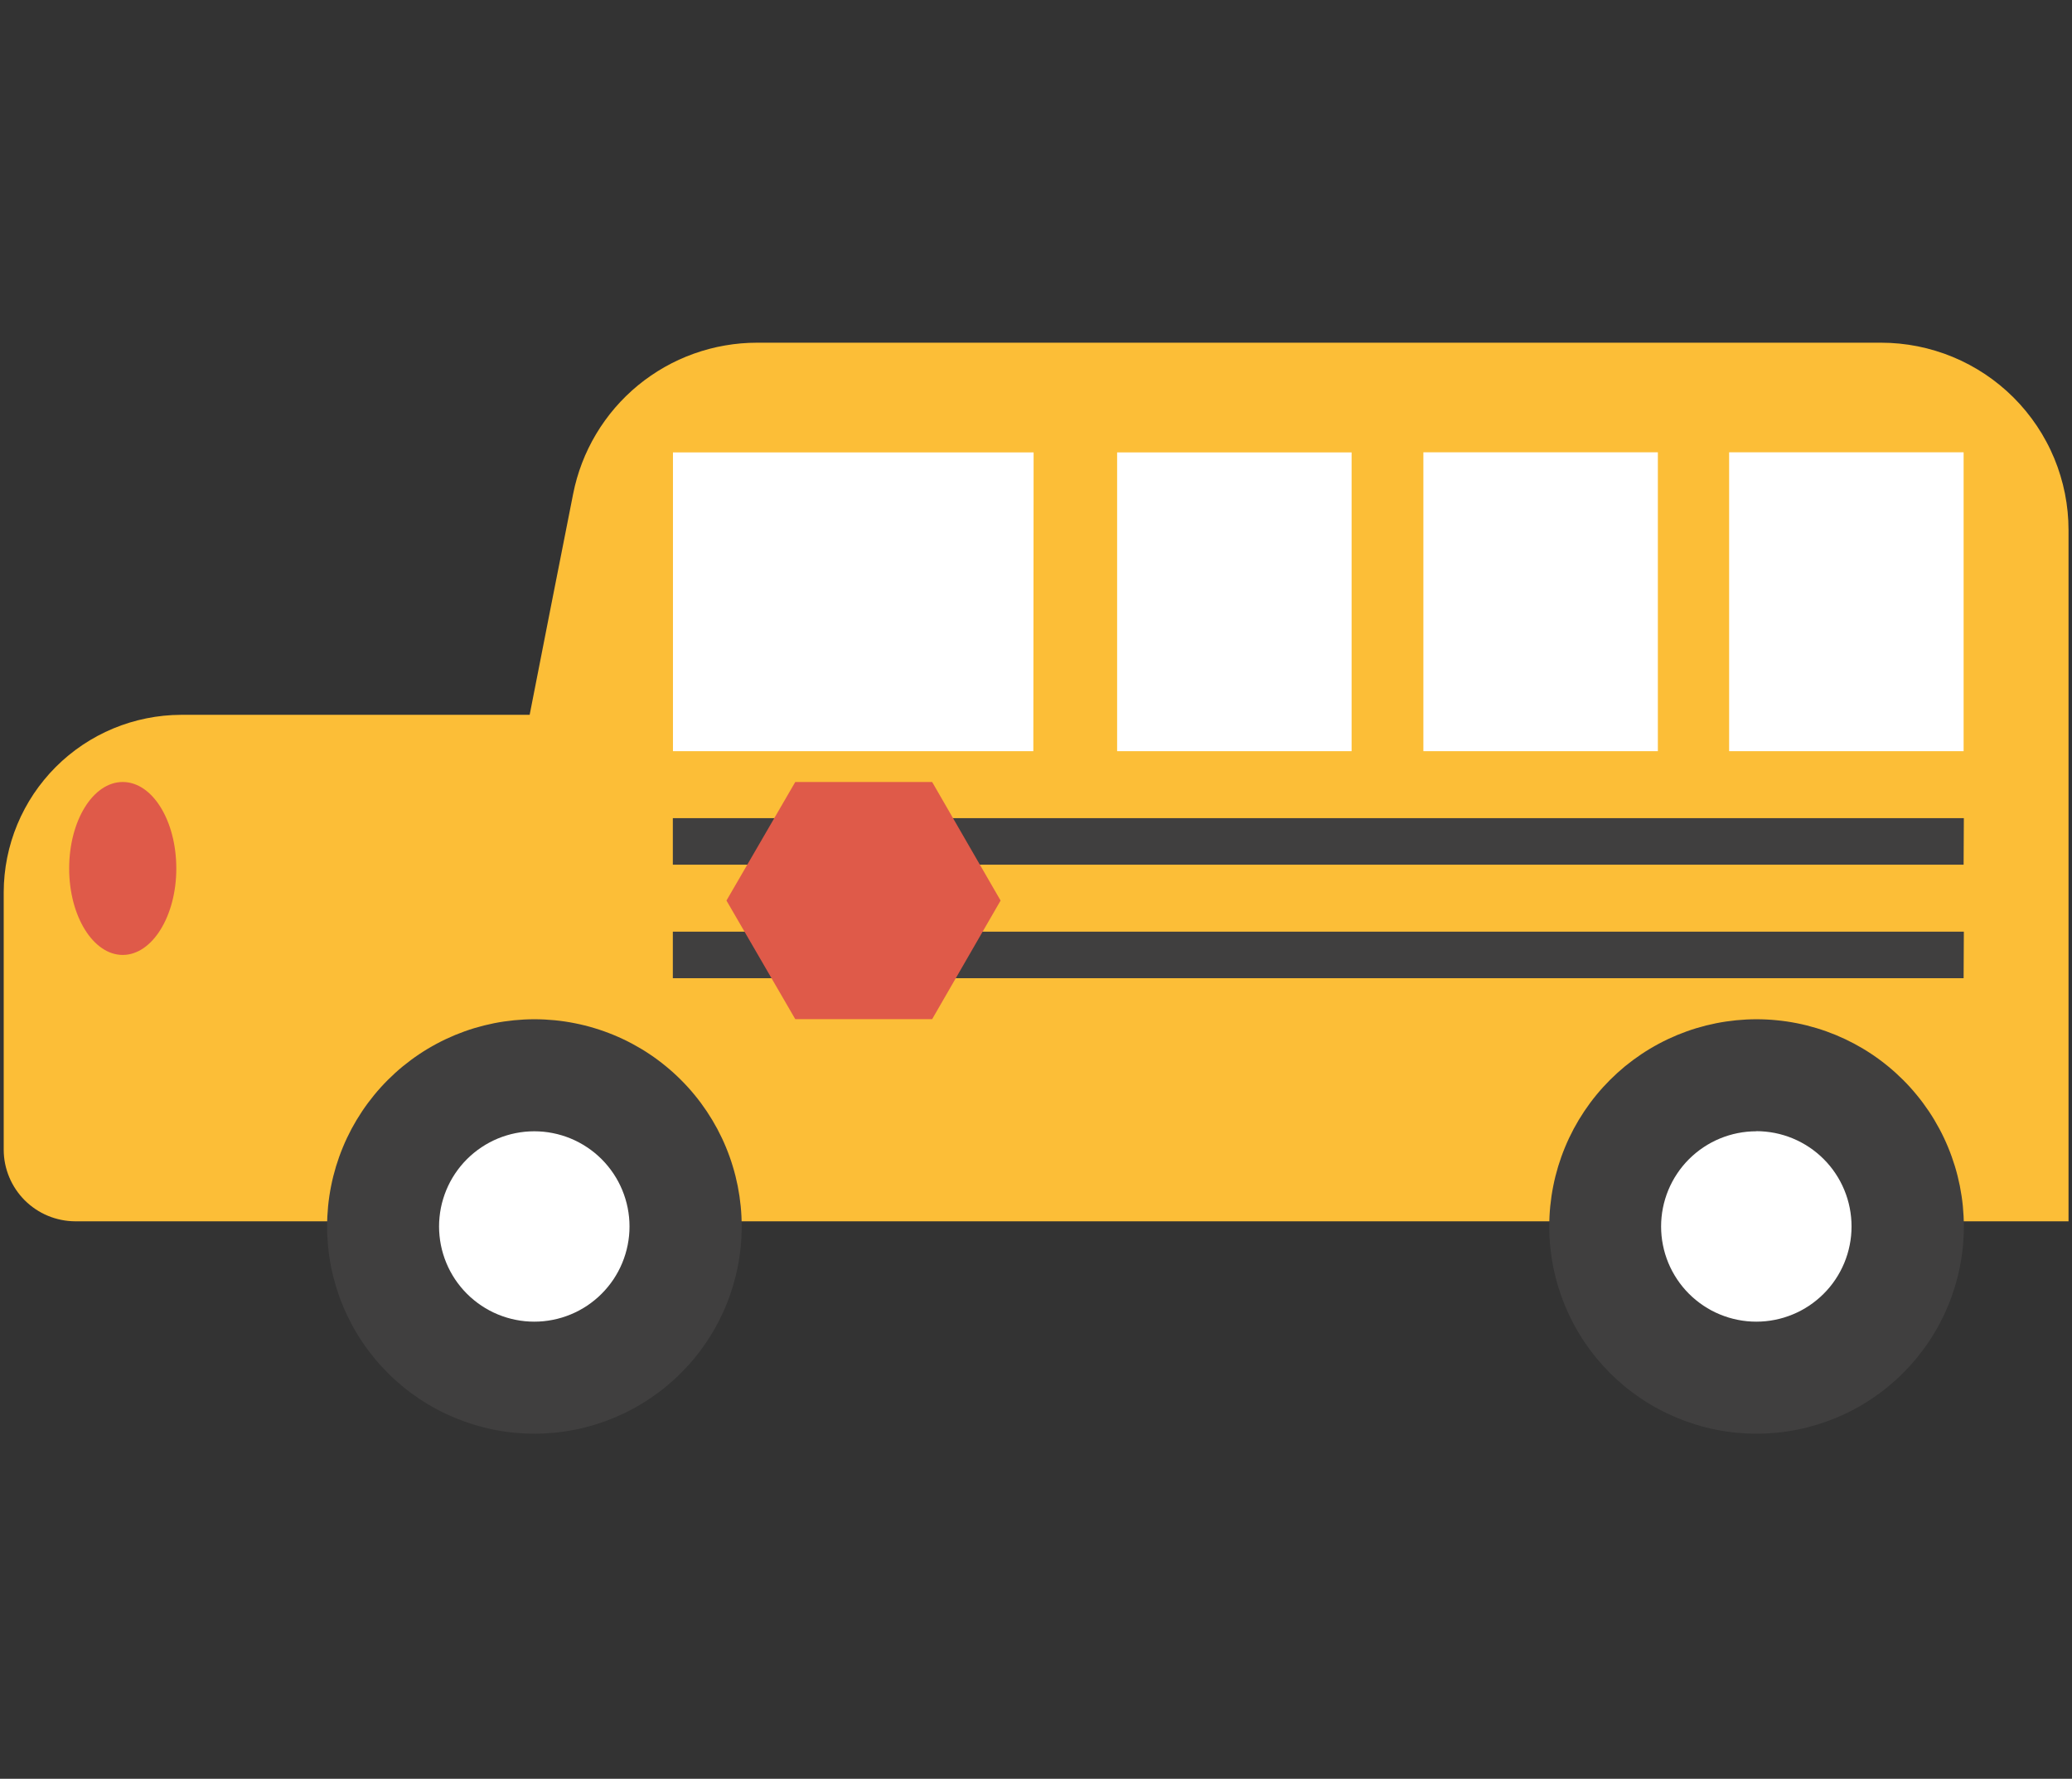 <svg xmlns="http://www.w3.org/2000/svg" xmlns:xlink="http://www.w3.org/1999/xlink" width="501" zoomAndPan="magnify" viewBox="0 0 375.75 322.5" height="430" preserveAspectRatio="xMidYMid meet" version="1.0"><rect x="0" y="0" width="375.75" height="322.5" fill="#333333" stroke="none"/><defs><clipPath id="a8e334f6dd"><path d="M 0.168 62.133 L 375.336 62.133 L 375.336 222 L 0.168 222 Z M 0.168 62.133 " clip-rule="nonzero"/></clipPath><clipPath id="84c02a9625"><path d="M 59 148 L 357 148 L 357 259.957 L 59 259.957 Z M 59 148 " clip-rule="nonzero"/></clipPath></defs><g clip-path="url(#a8e334f6dd)"><path fill="#fcbe37" d="M 375.121 96.109 L 375.121 221.43 L 13.625 221.43 C 12.773 221.426 11.934 221.34 11.102 221.168 C 10.27 221 9.461 220.754 8.676 220.426 C 7.895 220.102 7.148 219.699 6.441 219.227 C 5.738 218.754 5.086 218.219 4.484 217.621 C 3.883 217.02 3.348 216.367 2.875 215.66 C 2.402 214.957 2 214.211 1.676 213.43 C 1.348 212.645 1.102 211.84 0.93 211.008 C 0.762 210.176 0.676 209.336 0.672 208.484 L 0.672 161.746 C 0.676 160.695 0.73 159.645 0.836 158.602 C 0.941 157.555 1.098 156.516 1.305 155.484 C 1.512 154.453 1.77 153.434 2.078 152.426 C 2.387 151.422 2.742 150.434 3.145 149.461 C 3.551 148.488 4 147.543 4.5 146.613 C 4.996 145.688 5.535 144.785 6.121 143.91 C 6.707 143.039 7.336 142.195 8.004 141.383 C 8.672 140.57 9.375 139.789 10.121 139.047 C 10.863 138.301 11.645 137.598 12.457 136.93 C 13.27 136.262 14.113 135.637 14.988 135.051 C 15.863 134.465 16.766 133.926 17.691 133.426 C 18.621 132.93 19.57 132.48 20.543 132.074 C 21.512 131.672 22.504 131.316 23.508 131.008 C 24.516 130.703 25.535 130.445 26.566 130.238 C 27.598 130.031 28.637 129.871 29.684 129.766 C 30.73 129.66 31.781 129.605 32.836 129.602 L 96.051 129.602 C 98.66 116.266 101.289 102.91 103.938 89.543 C 104.125 88.586 104.355 87.641 104.625 86.703 C 104.895 85.766 105.207 84.844 105.555 83.934 C 105.902 83.023 106.293 82.129 106.719 81.254 C 107.145 80.375 107.609 79.52 108.109 78.684 C 108.609 77.844 109.145 77.031 109.715 76.242 C 110.285 75.449 110.887 74.684 111.523 73.945 C 112.16 73.207 112.824 72.496 113.523 71.816 C 114.219 71.133 114.945 70.484 115.699 69.863 C 116.453 69.246 117.23 68.66 118.035 68.109 C 118.84 67.555 119.664 67.039 120.512 66.559 C 121.359 66.078 122.227 65.633 123.113 65.227 C 124 64.82 124.902 64.453 125.82 64.125 C 126.738 63.797 127.672 63.508 128.613 63.258 C 129.555 63.008 130.508 62.801 131.469 62.637 C 132.43 62.469 133.395 62.344 134.367 62.258 C 135.34 62.176 136.312 62.133 137.289 62.133 L 341.125 62.133 C 342.238 62.133 343.348 62.188 344.457 62.297 C 345.562 62.406 346.664 62.57 347.758 62.785 C 348.848 63.004 349.926 63.273 350.992 63.598 C 352.059 63.918 353.105 64.293 354.133 64.719 C 355.164 65.145 356.168 65.621 357.148 66.145 C 358.133 66.672 359.086 67.242 360.012 67.859 C 360.938 68.477 361.832 69.141 362.691 69.848 C 363.551 70.551 364.375 71.297 365.164 72.086 C 365.949 72.871 366.699 73.695 367.402 74.555 C 368.109 75.418 368.773 76.309 369.391 77.234 C 370.012 78.16 370.582 79.113 371.105 80.094 C 371.633 81.074 372.105 82.082 372.535 83.109 C 372.961 84.137 373.336 85.184 373.656 86.25 C 373.98 87.312 374.25 88.391 374.469 89.484 C 374.684 90.574 374.848 91.672 374.957 92.781 C 375.066 93.887 375.121 95 375.121 96.109 Z M 375.121 96.109 " fill-opacity="1" fill-rule="nonzero"/></g><g clip-path="url(#84c02a9625)"><path fill="#403f3f" d="M 134.504 222.367 C 134.504 223.598 134.445 224.824 134.324 226.051 C 134.203 227.273 134.023 228.492 133.781 229.695 C 133.543 230.902 133.242 232.098 132.887 233.273 C 132.527 234.449 132.113 235.609 131.641 236.746 C 131.172 237.883 130.645 238.992 130.066 240.078 C 129.484 241.164 128.852 242.219 128.168 243.238 C 127.484 244.262 126.754 245.25 125.973 246.203 C 125.191 247.152 124.363 248.062 123.492 248.934 C 122.625 249.805 121.711 250.629 120.762 251.41 C 119.809 252.191 118.82 252.922 117.797 253.605 C 116.773 254.289 115.719 254.922 114.633 255.5 C 113.547 256.082 112.434 256.605 111.297 257.078 C 110.16 257.547 109.004 257.961 107.824 258.32 C 106.645 258.676 105.453 258.977 104.246 259.215 C 103.039 259.457 101.82 259.637 100.598 259.758 C 99.371 259.875 98.145 259.938 96.914 259.938 C 95.68 259.938 94.453 259.875 93.227 259.758 C 92.004 259.637 90.785 259.457 89.578 259.215 C 88.371 258.977 87.18 258.676 86 258.32 C 84.82 257.961 83.664 257.547 82.527 257.078 C 81.391 256.605 80.277 256.082 79.191 255.5 C 78.105 254.922 77.051 254.289 76.027 253.605 C 75.004 252.922 74.016 252.191 73.062 251.41 C 72.113 250.629 71.203 249.805 70.332 248.934 C 69.461 248.062 68.633 247.152 67.852 246.203 C 67.074 245.25 66.34 244.262 65.656 243.238 C 64.973 242.219 64.34 241.164 63.758 240.078 C 63.18 238.992 62.652 237.883 62.184 236.746 C 61.711 235.609 61.297 234.449 60.938 233.273 C 60.582 232.098 60.281 230.902 60.043 229.695 C 59.801 228.492 59.621 227.273 59.5 226.051 C 59.383 224.824 59.32 223.598 59.32 222.367 C 59.32 221.137 59.383 219.91 59.5 218.684 C 59.621 217.461 59.801 216.246 60.043 215.039 C 60.281 213.832 60.582 212.641 60.938 211.461 C 61.297 210.285 61.711 209.129 62.184 207.992 C 62.652 206.855 63.18 205.742 63.758 204.656 C 64.34 203.574 64.973 202.52 65.656 201.496 C 66.34 200.473 67.074 199.484 67.852 198.535 C 68.633 197.582 69.461 196.672 70.332 195.801 C 71.203 194.934 72.113 194.105 73.062 193.324 C 74.016 192.547 75.004 191.812 76.027 191.129 C 77.051 190.445 78.105 189.812 79.191 189.234 C 80.277 188.652 81.391 188.129 82.527 187.656 C 83.664 187.188 84.82 186.773 86 186.414 C 87.18 186.059 88.371 185.762 89.578 185.52 C 90.785 185.281 92.004 185.102 93.227 184.98 C 94.453 184.859 95.68 184.797 96.914 184.797 C 98.145 184.797 99.371 184.859 100.598 184.977 C 101.824 185.098 103.039 185.277 104.246 185.52 C 105.453 185.758 106.648 186.055 107.824 186.414 C 109.004 186.77 110.16 187.184 111.301 187.656 C 112.438 188.125 113.551 188.652 114.637 189.23 C 115.723 189.812 116.777 190.441 117.801 191.125 C 118.824 191.809 119.812 192.543 120.762 193.324 C 121.715 194.102 122.625 194.93 123.496 195.801 C 124.367 196.668 125.191 197.578 125.973 198.531 C 126.754 199.48 127.488 200.469 128.172 201.492 C 128.855 202.516 129.488 203.57 130.07 204.656 C 130.648 205.742 131.176 206.852 131.645 207.988 C 132.117 209.125 132.531 210.281 132.887 211.461 C 133.246 212.637 133.543 213.832 133.785 215.039 C 134.023 216.246 134.203 217.461 134.324 218.684 C 134.445 219.91 134.504 221.137 134.504 222.367 Z M 318.543 184.797 C 317.312 184.797 316.086 184.859 314.859 184.98 C 313.637 185.102 312.418 185.281 311.211 185.52 C 310.004 185.762 308.812 186.059 307.633 186.414 C 306.453 186.773 305.297 187.188 304.16 187.656 C 303.023 188.129 301.91 188.652 300.824 189.234 C 299.738 189.812 298.684 190.445 297.66 191.129 C 296.637 191.812 295.648 192.547 294.695 193.324 C 293.746 194.105 292.836 194.934 291.965 195.801 C 291.094 196.672 290.266 197.582 289.484 198.535 C 288.703 199.484 287.973 200.473 287.289 201.496 C 286.605 202.52 285.973 203.574 285.391 204.656 C 284.812 205.742 284.285 206.855 283.816 207.992 C 283.344 209.129 282.93 210.285 282.57 211.461 C 282.215 212.641 281.914 213.832 281.676 215.039 C 281.434 216.246 281.254 217.461 281.133 218.684 C 281.012 219.91 280.953 221.137 280.953 222.367 C 280.953 223.598 281.012 224.824 281.133 226.051 C 281.254 227.273 281.434 228.492 281.676 229.695 C 281.914 230.902 282.215 232.098 282.57 233.273 C 282.93 234.449 283.344 235.609 283.816 236.746 C 284.285 237.883 284.812 238.992 285.391 240.078 C 285.973 241.164 286.605 242.219 287.289 243.238 C 287.973 244.262 288.703 245.25 289.484 246.203 C 290.266 247.152 291.094 248.062 291.965 248.934 C 292.836 249.805 293.746 250.629 294.695 251.41 C 295.648 252.191 296.637 252.922 297.66 253.605 C 298.684 254.289 299.738 254.922 300.824 255.5 C 301.91 256.082 303.023 256.605 304.16 257.078 C 305.297 257.547 306.453 257.961 307.633 258.32 C 308.812 258.676 310.004 258.977 311.211 259.215 C 312.418 259.457 313.637 259.637 314.859 259.758 C 316.086 259.875 317.312 259.938 318.543 259.938 C 319.777 259.938 321.004 259.875 322.23 259.758 C 323.453 259.637 324.672 259.457 325.879 259.215 C 327.086 258.977 328.277 258.676 329.457 258.32 C 330.637 257.961 331.793 257.547 332.93 257.078 C 334.066 256.605 335.18 256.082 336.266 255.5 C 337.352 254.922 338.406 254.289 339.43 253.605 C 340.453 252.922 341.441 252.191 342.395 251.41 C 343.344 250.629 344.254 249.805 345.125 248.934 C 345.996 248.062 346.824 247.152 347.605 246.203 C 348.383 245.25 349.117 244.262 349.801 243.238 C 350.484 242.219 351.117 241.164 351.699 240.078 C 352.277 238.992 352.805 237.883 353.273 236.746 C 353.746 235.609 354.16 234.449 354.52 233.273 C 354.875 232.098 355.176 230.902 355.414 229.695 C 355.656 228.492 355.836 227.273 355.957 226.051 C 356.078 224.824 356.137 223.598 356.137 222.367 C 356.137 221.137 356.074 219.906 355.957 218.684 C 355.836 217.457 355.652 216.242 355.414 215.031 C 355.172 213.824 354.875 212.633 354.516 211.453 C 354.156 210.277 353.742 209.117 353.27 207.98 C 352.801 206.844 352.273 205.73 351.691 204.645 C 351.109 203.559 350.477 202.504 349.793 201.48 C 349.105 200.457 348.375 199.469 347.59 198.52 C 346.809 197.566 345.984 196.656 345.109 195.785 C 344.238 194.918 343.328 194.09 342.375 193.312 C 341.422 192.531 340.434 191.797 339.406 191.113 C 338.383 190.43 337.328 189.801 336.238 189.219 C 335.152 188.641 334.039 188.117 332.902 187.645 C 331.762 187.176 330.602 186.762 329.422 186.406 C 328.246 186.051 327.051 185.75 325.84 185.512 C 324.633 185.273 323.414 185.094 322.188 184.977 C 320.965 184.855 319.734 184.797 318.5 184.797 Z M 356.137 148.34 L 122.016 148.34 L 122.016 156.773 L 356.094 156.773 Z M 356.137 168.922 L 122.016 168.922 L 122.016 177.355 L 356.094 177.355 Z M 356.137 168.922 " fill-opacity="1" fill-rule="nonzero"/></g><path fill="#df5a49" d="M 31.973 157.465 C 31.973 166.094 27.602 173.137 22.258 173.137 C 16.914 173.137 12.543 166.117 12.543 157.465 C 12.543 148.812 16.859 141.781 22.258 141.781 C 27.652 141.781 31.973 148.805 31.973 157.465 Z M 169.043 141.781 L 144.219 141.781 L 131.742 163.277 L 144.219 184.777 L 169.043 184.777 L 181.453 163.277 Z M 169.043 141.781 " fill-opacity="1" fill-rule="nonzero"/><path fill="#ffffff" d="M 114.16 222.367 C 114.16 222.934 114.133 223.496 114.078 224.059 C 114.02 224.621 113.938 225.18 113.828 225.734 C 113.719 226.289 113.578 226.836 113.414 227.379 C 113.25 227.918 113.062 228.449 112.844 228.973 C 112.629 229.496 112.387 230.004 112.121 230.504 C 111.855 231 111.562 231.484 111.25 231.957 C 110.934 232.426 110.598 232.879 110.238 233.316 C 109.879 233.754 109.5 234.172 109.102 234.57 C 108.703 234.973 108.281 235.352 107.848 235.707 C 107.41 236.066 106.953 236.402 106.484 236.719 C 106.016 237.031 105.531 237.32 105.031 237.59 C 104.531 237.855 104.023 238.098 103.5 238.312 C 102.977 238.527 102.445 238.719 101.902 238.883 C 101.363 239.047 100.812 239.184 100.258 239.293 C 99.703 239.406 99.145 239.488 98.582 239.543 C 98.02 239.598 97.457 239.625 96.891 239.625 C 96.324 239.625 95.762 239.598 95.199 239.543 C 94.637 239.488 94.078 239.406 93.523 239.293 C 92.969 239.184 92.418 239.047 91.879 238.883 C 91.336 238.719 90.805 238.527 90.281 238.312 C 89.758 238.098 89.25 237.855 88.75 237.59 C 88.25 237.32 87.766 237.031 87.297 236.719 C 86.828 236.402 86.371 236.066 85.938 235.707 C 85.5 235.352 85.078 234.973 84.68 234.57 C 84.281 234.172 83.902 233.754 83.543 233.316 C 83.184 232.879 82.848 232.426 82.531 231.957 C 82.219 231.484 81.926 231 81.66 230.504 C 81.395 230.004 81.152 229.496 80.938 228.973 C 80.719 228.449 80.531 227.918 80.367 227.379 C 80.203 226.836 80.062 226.289 79.953 225.734 C 79.844 225.18 79.762 224.621 79.707 224.059 C 79.648 223.496 79.621 222.934 79.621 222.367 C 79.621 221.801 79.648 221.238 79.707 220.676 C 79.762 220.113 79.844 219.555 79.953 219 C 80.062 218.445 80.203 217.898 80.367 217.359 C 80.531 216.816 80.719 216.285 80.938 215.762 C 81.152 215.242 81.395 214.73 81.66 214.23 C 81.926 213.734 82.219 213.25 82.531 212.781 C 82.848 212.309 83.184 211.855 83.543 211.418 C 83.902 210.98 84.281 210.562 84.68 210.164 C 85.078 209.766 85.5 209.387 85.938 209.027 C 86.371 208.668 86.828 208.332 87.297 208.02 C 87.766 207.703 88.25 207.414 88.75 207.148 C 89.25 206.879 89.758 206.641 90.281 206.422 C 90.805 206.207 91.336 206.016 91.879 205.852 C 92.418 205.688 92.969 205.551 93.523 205.441 C 94.078 205.332 94.637 205.246 95.199 205.191 C 95.762 205.137 96.324 205.109 96.891 205.109 C 97.457 205.109 98.02 205.137 98.582 205.191 C 99.145 205.246 99.703 205.332 100.258 205.441 C 100.812 205.551 101.363 205.688 101.902 205.852 C 102.445 206.016 102.977 206.207 103.5 206.422 C 104.023 206.641 104.531 206.879 105.031 207.148 C 105.531 207.414 106.016 207.703 106.484 208.02 C 106.953 208.332 107.41 208.668 107.848 209.027 C 108.281 209.387 108.703 209.766 109.102 210.164 C 109.5 210.562 109.879 210.98 110.238 211.418 C 110.598 211.855 110.934 212.309 111.25 212.781 C 111.562 213.25 111.855 213.734 112.121 214.23 C 112.387 214.73 112.629 215.242 112.844 215.762 C 113.062 216.285 113.25 216.816 113.414 217.359 C 113.578 217.898 113.719 218.445 113.828 219 C 113.938 219.555 114.02 220.113 114.078 220.676 C 114.133 221.238 114.16 221.801 114.16 222.367 Z M 318.5 205.109 C 317.938 205.109 317.371 205.137 316.809 205.191 C 316.246 205.246 315.688 205.332 315.133 205.441 C 314.578 205.551 314.031 205.688 313.488 205.852 C 312.949 206.016 312.414 206.207 311.895 206.422 C 311.371 206.641 310.859 206.879 310.359 207.148 C 309.863 207.414 309.379 207.703 308.906 208.02 C 308.438 208.332 307.984 208.668 307.547 209.027 C 307.109 209.387 306.691 209.766 306.289 210.164 C 305.891 210.562 305.512 210.98 305.152 211.418 C 304.793 211.855 304.457 212.309 304.145 212.781 C 303.828 213.25 303.539 213.734 303.273 214.23 C 303.004 214.73 302.766 215.242 302.547 215.762 C 302.332 216.285 302.141 216.816 301.977 217.359 C 301.812 217.898 301.676 218.445 301.566 219 C 301.453 219.555 301.371 220.113 301.316 220.676 C 301.262 221.238 301.234 221.801 301.234 222.367 C 301.234 222.934 301.262 223.496 301.316 224.059 C 301.371 224.621 301.453 225.18 301.566 225.734 C 301.676 226.289 301.812 226.836 301.977 227.379 C 302.141 227.918 302.332 228.449 302.547 228.973 C 302.766 229.496 303.004 230.004 303.273 230.504 C 303.539 231 303.828 231.484 304.145 231.957 C 304.457 232.426 304.793 232.879 305.152 233.316 C 305.512 233.754 305.891 234.172 306.289 234.57 C 306.691 234.973 307.109 235.352 307.547 235.707 C 307.984 236.066 308.438 236.402 308.906 236.719 C 309.379 237.031 309.863 237.32 310.359 237.59 C 310.859 237.855 311.371 238.098 311.895 238.312 C 312.414 238.527 312.949 238.719 313.488 238.883 C 314.031 239.047 314.578 239.184 315.133 239.293 C 315.688 239.406 316.246 239.488 316.809 239.543 C 317.371 239.598 317.938 239.625 318.5 239.625 C 319.066 239.625 319.633 239.598 320.195 239.543 C 320.758 239.488 321.316 239.406 321.871 239.293 C 322.426 239.184 322.973 239.047 323.516 238.883 C 324.055 238.719 324.586 238.527 325.109 238.312 C 325.633 238.098 326.145 237.855 326.641 237.59 C 327.141 237.32 327.625 237.031 328.094 236.719 C 328.566 236.402 329.02 236.066 329.457 235.707 C 329.895 235.352 330.312 234.973 330.711 234.57 C 331.113 234.172 331.492 233.754 331.852 233.316 C 332.211 232.879 332.547 232.426 332.859 231.957 C 333.176 231.484 333.465 231 333.73 230.504 C 333.996 230.004 334.238 229.496 334.457 228.973 C 334.672 228.449 334.863 227.918 335.027 227.379 C 335.191 226.836 335.328 226.289 335.438 225.734 C 335.551 225.18 335.633 224.621 335.688 224.059 C 335.742 223.496 335.77 222.934 335.77 222.367 C 335.77 221.801 335.742 221.238 335.688 220.676 C 335.633 220.113 335.551 219.551 335.441 218.996 C 335.332 218.441 335.195 217.895 335.031 217.352 C 334.867 216.812 334.68 216.281 334.461 215.758 C 334.246 215.234 334.004 214.723 333.738 214.223 C 333.473 213.723 333.18 213.238 332.867 212.77 C 332.555 212.297 332.219 211.844 331.859 211.406 C 331.5 210.969 331.121 210.551 330.719 210.148 C 330.32 209.75 329.902 209.371 329.465 209.012 C 329.027 208.652 328.574 208.316 328.102 208 C 327.633 207.688 327.148 207.395 326.648 207.129 C 326.148 206.863 325.637 206.621 325.113 206.402 C 324.594 206.188 324.059 205.996 323.52 205.832 C 322.977 205.668 322.43 205.531 321.875 205.418 C 321.316 205.309 320.758 205.227 320.195 205.172 C 319.633 205.117 319.066 205.086 318.5 205.086 Z M 245.109 82.023 L 202.586 82.023 L 202.586 136.195 L 245.109 136.195 Z M 187.441 82.023 L 122.039 82.023 L 122.039 136.195 L 187.391 136.195 Z M 300.648 136.195 L 258.125 136.195 L 258.125 82.004 L 300.648 82.004 Z M 356.094 136.195 L 313.57 136.195 L 313.57 82.004 L 356.094 82.004 Z M 356.094 136.195 " fill-opacity="1" fill-rule="nonzero"/></svg>